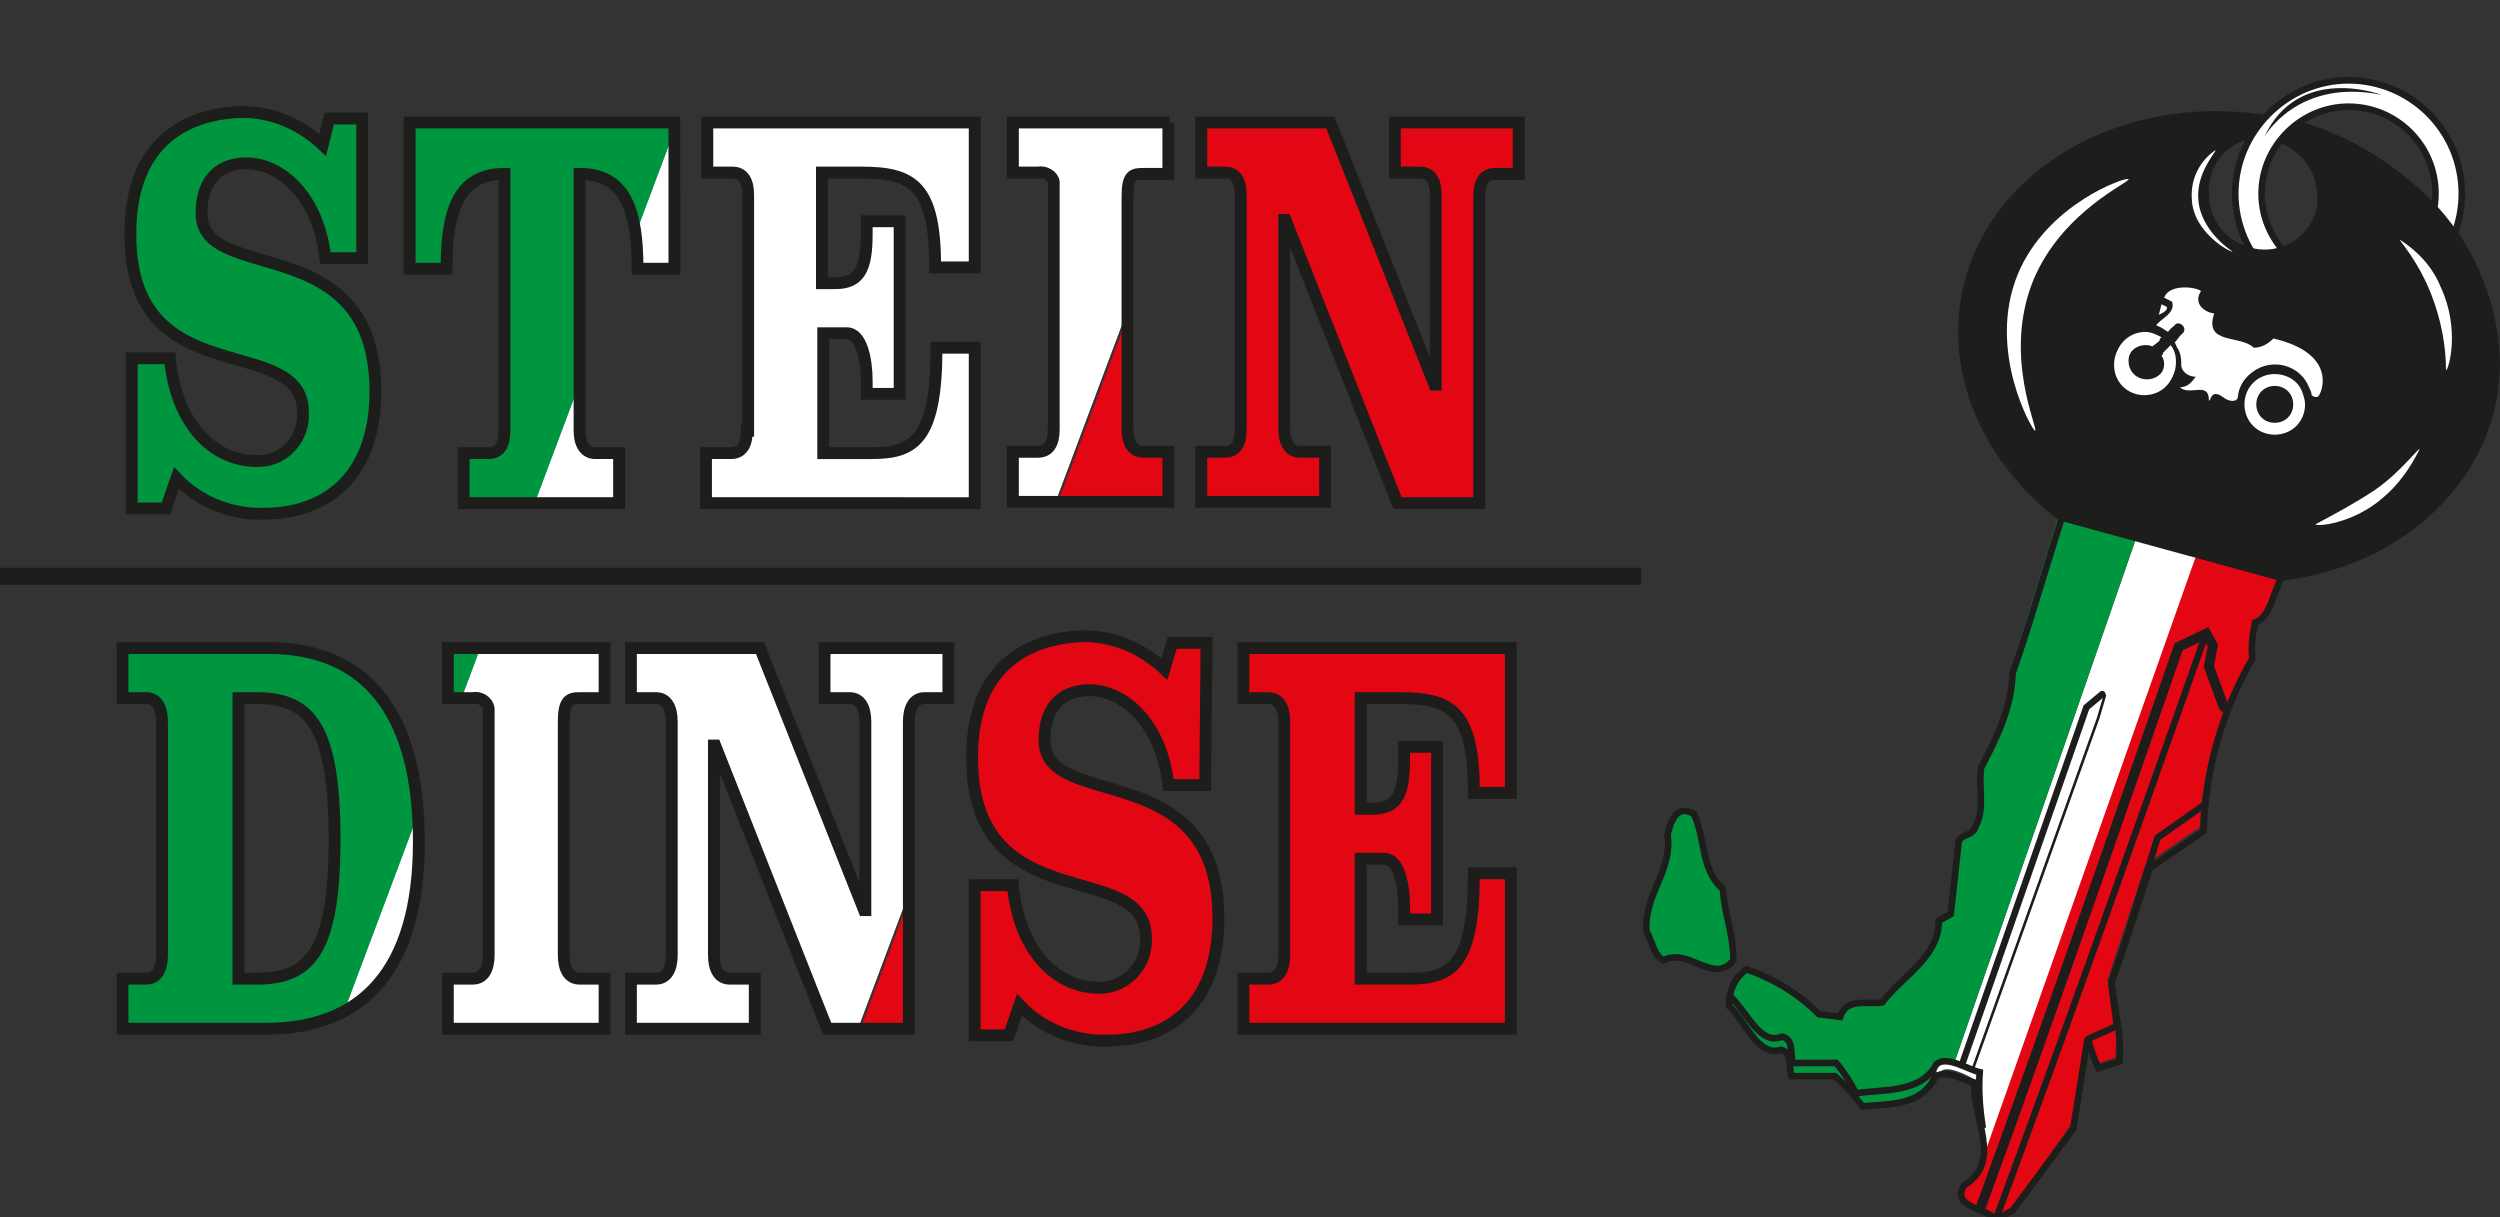 <?xml version="1.0" encoding="utf-8"?>
<!-- Generator: Adobe Illustrator 26.0.2, SVG Export Plug-In . SVG Version: 6.00 Build 0)  -->
<svg version="1.1" id="Ebene_1" xmlns="http://www.w3.org/2000/svg" xmlns:xlink="http://www.w3.org/1999/xlink" x="0px" y="0px"
	 viewBox="0 0 189.8 92.4" style="enable-background:new 0 0 189.8 92.4;" xml:space="preserve">
<rect x="0" y="0" width="189.8" height="92.4" fill="#333333" stroke="none"/>
<style type="text/css">
	.st0{clip-path:url(#SVGID_00000057106563995387049410000010294832161276279970_);fill:#E30613;}
	.st1{clip-path:url(#SVGID_00000057106563995387049410000010294832161276279970_);fill:#FFFFFF;}
	.st2{clip-path:url(#SVGID_00000057106563995387049410000010294832161276279970_);fill:#009640;}
	
		.st3{clip-path:url(#SVGID_00000057106563995387049410000010294832161276279970_);fill:none;stroke:#1D1D1B;stroke-width:0.5;stroke-linecap:square;stroke-miterlimit:2;}
	
		.st4{clip-path:url(#SVGID_00000057106563995387049410000010294832161276279970_);fill:none;stroke:#1D1D1B;stroke-width:0.2;stroke-linecap:round;stroke-miterlimit:3.86;}
	
		.st5{clip-path:url(#SVGID_00000057106563995387049410000010294832161276279970_);fill:none;stroke:#1D1D1B;stroke-width:0.5;stroke-linecap:round;stroke-miterlimit:3.86;}
	
		.st6{clip-path:url(#SVGID_00000057106563995387049410000010294832161276279970_);fill:none;stroke:#1D1D1B;stroke-width:0.75;stroke-linecap:square;stroke-miterlimit:3.86;}
	
		.st7{clip-path:url(#SVGID_00000057106563995387049410000010294832161276279970_);fill:#009640;stroke:#1D1D1B;stroke-width:0.5;stroke-miterlimit:10;}
	
		.st8{clip-path:url(#SVGID_00000057106563995387049410000010294832161276279970_);fill:#FFFFFF;stroke:#1D1D1B;stroke-width:0.5;stroke-miterlimit:10;}
	.st9{clip-path:url(#SVGID_00000057106563995387049410000010294832161276279970_);fill:#1D1D1B;}
	.st10{clip-path:url(#SVGID_00000057106563995387049410000010294832161276279970_);}
	.st11{clip-path:url(#SVGID_00000163775002823688201450000018126087392159478430_);}
	.st12{fill:#009640;}
	.st13{fill:#FFFFFF;}
	.st14{fill:#E30613;}
	
		.st15{clip-path:url(#SVGID_00000057106563995387049410000010294832161276279970_);fill:none;stroke:#1D1D1B;stroke-width:0.9;stroke-miterlimit:10;}
</style>
<g>
	<defs>
		<rect id="SVGID_1_" width="189.8" height="92.4"/>
	</defs>
	<clipPath id="SVGID_00000060723343760362593030000007707223759272172452_">
		<use xlink:href="#SVGID_1_"  style="overflow:visible;"/>
	</clipPath>
	<path style="clip-path:url(#SVGID_00000060723343760362593030000007707223759272172452_);fill:#E30613;" d="M173.2,43.1l-0.9,2.4
		c0,0-0.5,1.5-1.3,1.5l-0.1,2.8c-2.3,4-3.7,8.4-3.9,13l-4.1,2.8l-2.9,8.8l0.7,3.5l-0.1,2.4l-1.5,0.5l-0.7-1.7l-1.2,6.3l-4.4,6.3
		l-1.4,0.7l-2.5-1.4v-1.2c0,0,1.5,0,1.5-2.9c0-0.2,0.1-0.3,0.1-0.4l15.8-44.9L173.2,43.1z"/>
	<path style="clip-path:url(#SVGID_00000060723343760362593030000007707223759272172452_);fill:#FFFFFF;" d="M150.7,87.5l-0.7-5.5
		c0,0-2-1.2-2.6-0.7s-0.7-0.7,1-0.7l13.9-40.1l4.6,1.2L150.7,87.5z"/>
	<path style="clip-path:url(#SVGID_00000060723343760362593030000007707223759272172452_);fill:#009640;" d="M148.4,80.6l14.2-41
		l-6-1.5l-3.9,12.7c-0.1,2.7-0.9,5.3-2.4,7.5c0,0,0.6,4.9-1.4,5.2c0,0-0.3,0.4-0.8,5.9l-0.9,0.5c-0.1,1.4-0.8,2.7-1.8,3.7
		c-0.9,0.7-1.7,1.6-2.5,2.5c0,0-2.9-0.4-3.1,0.8l-1.7,0.1c0,0-1.4-2-5.5-3.4c-0.8,0.7-1.3,1.7-1.3,2.8c0,0,2.2,3.8,3.9,3.3
		c0,0,0.9,0.2,0.8,2h3.3l2.1,2.3c0,0,4.5-0.3,4.9-1.3S146.8,80.2,148.4,80.6z"/>
	
		<path style="clip-path:url(#SVGID_00000060723343760362593030000007707223759272172452_);fill:none;stroke:#1D1D1B;stroke-width:0.5;stroke-linecap:square;stroke-miterlimit:2;" d="
		M173.4,43.6c-0.8,1-0.9,3.2-2.2,3.7c-0.2,0.9-0.3,1.8-0.2,2.7c-2.3,4-3.6,8.5-3.7,13.1l-4.1,2.8c-0.9,2.8-1.8,5.6-2.9,8.7
		c0.2,2,0.8,3.8,0.6,6l-1.6,0.5c-0.3-0.7-0.6-1.5-0.8-2.3l-1.1,6.9l-4.6,6.2l-1.3,0.7c-0.6-0.9-3.4-0.9-2.4-2.6
		c3-1.8,0.6-5.2,0.8-7.8c-0.9-0.2-2.2-1.1-3-0.4c-1.1,2.2-3.5,2-5.5,2.2c-0.6-0.8-1.3-1.6-2.1-2.3H136c-0.2-0.7,0.1-1.8-0.8-2
		c-1.7,0.6-2.7-2.2-3.9-3.3c-0.1-1.1,0.4-2.2,1.3-2.8c2.1,0.7,4,1.9,5.5,3.4l1.6,0.2c0.5-1.5,2.1-0.9,3.2-1.1c1.5-2,4.3-3.4,4.3-6.2
		l0.9-0.5l0.6-5.5c0.2-0.6,1.1-0.4,1.3-1.2c0.7-1.3,0.2-2.8,0.4-4.4c1.2-2.3,2.3-4.5,2.4-7.2c1.3-3.7,2.6-8.3,3.8-12"/>
	
		<path style="clip-path:url(#SVGID_00000060723343760362593030000007707223759272172452_);fill:none;stroke:#1D1D1B;stroke-width:0.5;stroke-linecap:square;stroke-miterlimit:2;" d="
		M151.7,92.1c5.1-13.8,10.7-29.6,15.6-43.5"/>
	
		<polyline style="clip-path:url(#SVGID_00000060723343760362593030000007707223759272172452_);fill:none;stroke:#1D1D1B;stroke-width:0.2;stroke-linecap:round;stroke-miterlimit:3.86;" points="
		159.8,52.8 159.3,54.5 149.8,81.1 	"/>
	
		<path style="clip-path:url(#SVGID_00000060723343760362593030000007707223759272172452_);fill:none;stroke:#1D1D1B;stroke-width:0.5;stroke-linecap:round;stroke-miterlimit:3.86;" d="
		M149,80.7l9.4-27l1.2-1"/>
	
		<path style="clip-path:url(#SVGID_00000060723343760362593030000007707223759272172452_);fill:none;stroke:#1D1D1B;stroke-width:0.75;stroke-linecap:square;stroke-miterlimit:3.86;" d="
		M150.4,91.6c5-13.6,15-42.5,15-42.5l2.1-1L168,49l-0.3,1.6l1.1,3l0.1,0.1"/>
	
		<path style="clip-path:url(#SVGID_00000060723343760362593030000007707223759272172452_);fill:none;stroke:#1D1D1B;stroke-width:0.5;stroke-linecap:square;stroke-miterlimit:2;" d="
		M150.5,85.4c-0.2-1.3-0.3-2.7-0.2-4c-0.9-0.2-2.5-1.3-3.3-0.6c-1.1,2.2-4.1,1.9-6.1,2.2c-0.4-0.8-0.9-1.6-1.5-2.3h-3.3
		c-0.2-0.7,0.1-1.8-0.8-2c-1.7,0.7-2.6-1.8-3.9-3"/>
	
		<path style="clip-path:url(#SVGID_00000060723343760362593030000007707223759272172452_);fill:none;stroke:#1D1D1B;stroke-width:0.5;stroke-linecap:square;stroke-miterlimit:2;" d="
		M167.2,61.2l-3.4,2.4c-0.9,2.8-2.4,7.9-3.5,11c0.2,2,0.3,2.1,0.4,3.3l-2,0.9"/>
	
		<path style="clip-path:url(#SVGID_00000060723343760362593030000007707223759272172452_);fill:#009640;stroke:#1D1D1B;stroke-width:0.5;stroke-miterlimit:10;" d="
		M128.6,61.8c0.9,1.9,0.5,4.2,2.2,5.7c0.1,1.8,0.8,3.4,0.8,5.4c-1.5,1.9-3.4-1-5.3,0c-0.7-0.3-0.9-1.5-1.3-2.2
		c-0.2-2.8,2-4.6,1.6-7.3C126.8,62.4,127.3,61,128.6,61.8z"/>
	
		<path style="clip-path:url(#SVGID_00000060723343760362593030000007707223759272172452_);fill:#FFFFFF;stroke:#1D1D1B;stroke-width:0.5;stroke-miterlimit:10;" d="
		M178.3,23.3c-4.7,0-8.6-3.9-8.6-8.6c0-4.7,3.9-8.6,8.6-8.6c4.7,0,8.6,3.8,8.6,8.6C186.9,19.4,183.1,23.3,178.3,23.3z M178.3,8.1
		c-3.6,0-6.6,3-6.6,6.6s3,6.6,6.6,6.6c3.6,0,6.6-2.9,6.6-6.6C184.9,11,181.9,8.1,178.3,8.1z"/>
	<path style="clip-path:url(#SVGID_00000060723343760362593030000007707223759272172452_);fill:#1D1D1B;" d="M171.9,10.4
		c0,0,2.5-4.5,8.9-3.2C180.8,7.2,174.5,4.8,171.9,10.4z"/>
	<path style="clip-path:url(#SVGID_00000060723343760362593030000007707223759272172452_);fill:#1D1D1B;" d="M189.8,27.4
		c0,1.1-0.1,2.2-0.3,3.2c-1.6,7.4-8.3,12.6-16.4,13.5c0,0-16.8-4.6-16.8-4.6c-5.6-4.3-8.7-10.9-7.3-17.5c2-9.2,12.1-14.9,22.8-13.3
		c-0.5,0.6-0.9,1.2-1.2,1.9c-1.8,0.5-3,2.2-2.9,4.1c0,1.7,1,3.3,2.6,3.9c2,0.9,4.4,0,5.3-2c0.3-0.6,0.4-1.3,0.3-2
		c-0.1-1.7-1.2-3.1-2.7-3.7c0.5-0.6,1-1.2,1.7-1.6c3.6,1.1,6.8,3.1,9.5,5.7c0.9,0.9,1.7,1.9,2.4,2.9C188.6,20.7,189.7,24,189.8,27.4
		z"/>
	<path style="clip-path:url(#SVGID_00000060723343760362593030000007707223759272172452_);fill:#FFFFFF;" d="M161.6,13.6
		c-0.2-0.2-6.2,1.9-8.4,7.2c-2.4,5.8,1.1,11.9,1.3,11.9c0.3-0.1-2.5-5.7-0.1-11.5C156.6,16,161.8,13.8,161.6,13.6z"/>
	<path style="clip-path:url(#SVGID_00000060723343760362593030000007707223759272172452_);fill:#FFFFFF;" d="M182.2,18.2
		c1.4,0.9,2.5,2.1,3.1,3.6c1.5,3.2,0.6,6.3,0.4,6.3c0-1.9-0.4-3.9-1.1-5.7C183.6,19.8,182.1,18.2,182.2,18.2z"/>
	<path style="clip-path:url(#SVGID_00000060723343760362593030000007707223759272172452_);fill:#FFFFFF;" d="M183.7,34.1
		c-0.7,1.4-1.6,2.7-2.8,3.7c-2.3,2-5.1,2.2-5.1,2c1.5-0.8,3-1.6,4.5-2.6C182.2,35.9,183.6,34,183.7,34.1z"/>
	<path style="clip-path:url(#SVGID_00000060723343760362593030000007707223759272172452_);fill:#FFFFFF;" d="M168.2,11.4
		c0.1,0.1-1.5,1.7-1.3,3.8c0.2,2.4,2.6,3.9,2.6,3.9c-0.1,0.1-3-1.4-3.1-4C166.3,13.6,167,12.2,168.2,11.4z"/>
	<path style="clip-path:url(#SVGID_00000060723343760362593030000007707223759272172452_);fill:#FFFFFF;" d="M172.7,32.1
		c0.8,0,1.4-0.6,1.4-1.4c0-0.8-0.6-1.4-1.4-1.4s-1.4,0.6-1.4,1.4c0,0,0,0,0,0C171.3,31.5,171.9,32.1,172.7,32.1z M175,30.7
		c0,1.3-1,2.3-2.3,2.3s-2.3-1-2.3-2.3c0-1.3,1-2.3,2.3-2.3c0.9,0,1.8,0.5,2.1,1.4C174.9,30.1,175,30.4,175,30.7z"/>
	<path style="clip-path:url(#SVGID_00000060723343760362593030000007707223759272172452_);fill:#FFFFFF;" d="M164.1,23.8
		c0.2-0.1,0.5-0.3,0.4-0.5l-0.4-0.2l-0.2,0.8L164.1,23.8z M164.1,25.6c-0.4-0.2-0.8-0.4-1.2-0.4c-1.3,0-2.3,1-2.3,2.3s1,2.3,2.3,2.3
		c1.3,0,2.3-1,2.3-2.3c0,0,0,0,0,0c0-0.5-0.1-0.9-0.4-1.3l-0.3,0.3l-0.3,0.3c0.1,0.2,0.2,0.4,0.2,0.6c0,0.8-0.6,1.4-1.4,1.4
		c-0.8,0-1.4-0.6-1.4-1.4c0-0.8,0.6-1.4,1.4-1.4c0.2,0,0.4,0,0.5,0.1l0.4-0.3L164.1,25.6z"/>
	<path style="clip-path:url(#SVGID_00000060723343760362593030000007707223759272172452_);fill:#FFFFFF;" d="M163.8,26l-0.4,0.3
		c-0.2-0.1-0.4-0.1-0.5-0.1c-0.8,0-1.4,0.6-1.4,1.4c0,0.8,0.6,1.4,1.4,1.4c0.8,0,1.4-0.6,1.4-1.4c0,0,0,0,0,0c0-0.2-0.1-0.5-0.2-0.6
		l0.3-0.3l0.3-0.3c0.3,0.4,0.4,0.8,0.4,1.3c0,1.3-1,2.3-2.3,2.3c-1.3,0-2.3-1-2.3-2.3c0-1.3,1-2.3,2.3-2.3l0,0
		c0.4,0,0.9,0.1,1.2,0.4L163.8,26z"/>
	<path style="clip-path:url(#SVGID_00000060723343760362593030000007707223759272172452_);fill:#FFFFFF;" d="M165.7,24.7
		c-0.2-0.2-0.5-0.2-0.6,0c0,0-0.4,0.3-0.5,0.5c-0.3-0.2-0.6-0.4-0.9-0.5c0.3-0.5,1.5-0.9,1.2-1.8l-0.6-0.3c0.4-1.1,2.5-0.8,2.8-0.5
		c-0.6,0.9,0.2,1.6,1,1.7c-0.8,2.4,2,1.6,3,2.6c0.6,0,1.1-0.3,1.5-0.7c4.7,1.1,3.8,3.9,3.4,4.4c-0.2,0.1-0.4,0-0.5-0.1
		c0-0.2-0.1-0.4-0.2-0.6c-0.6-1.5-2.3-2.1-3.7-1.5c-0.9,0.4-1.6,1.2-1.7,2.2c0,0.4-0.6,0.5-1.2,0c-0.3-0.2-0.6-0.3-0.8,0
		c-0.1,0.2-0.2,0.4-0.2,0.3c0-1.5-1.5-0.3-2.2-1c0.6,0,0.9-0.4,1.2-0.8c-0.5,0-1-0.3-1.1-0.8c0-0.1,0-0.2,0-0.3
		c0-0.4-0.1-0.8-0.3-1.1c-0.1-0.1-0.1-0.3-0.2-0.4c0.2-0.2,0.3-0.4,0.5-0.6C165.9,25.2,165.9,24.9,165.7,24.7
		C165.7,24.8,165.7,24.7,165.7,24.7z"/>
	<g style="clip-path:url(#SVGID_00000060723343760362593030000007707223759272172452_);">
		<defs>
			<path id="SVGID_00000057111148519607846010000002475055423097472702_" d="M45.9,49.2H34V53h1.9c0.6-0.1,1.1,0.3,1.2,0.9
				c0,0.1,0,0.2,0,0.2v18.3c0,1.1-0.4,1.8-1.2,1.8H34v3.8h11.9v-3.8H44c-0.8,0-1.2-0.7-1.2-1.8V54.8c0-1.6,0.4-1.8,1.2-1.8h1.9V49.2
				z M57.7,49.2h-9.8V53h1.9c0.8,0,1.2,0.7,1.2,1.8v17.7c0,1.1-0.4,1.8-1.2,1.8h-1.9v3.8h9.4v-3.8h-1.9c-0.8,0-1.2-0.7-1.2-1.8V56.6
				h0.1l8.5,21.5H69V54.8c0-1.1,0.4-1.8,1.2-1.8H72v-3.8h-9.4V53h1.9c0.8,0,1.2,0.7,1.2,1.8v14.3h-0.1L57.7,49.2z M91.6,48.8H89
				l-0.6,2c-1.6-1.5-3.6-2.4-5.8-2.5c-4.2,0-8.8,2-8.8,9.2c0,12.5,13.2,7.5,13.2,13.7c0.1,2-1.4,3.7-3.4,3.8c0,0-0.1,0-0.1,0
				c-3.6,0-6.2-3.2-6.6-7.8h-2.9v11.4h2.6l0.8-2.3c1.7,1.8,4.2,2.8,6.7,2.7c4.2,0,8.4-2.3,8.4-9.3c0-12.4-13.2-8-13.2-13.5
				c0-2.9,1.7-3.8,3.4-3.8c2.7,0,5.5,2.6,6,7.2h2.8L91.6,48.8z M97.5,72.5c0,1.1-0.4,1.8-1.2,1.8h-1.9v3.8h20.3V66.3h-2.8
				c0,7-1.7,8-4.9,8h-3.7v-9.1h1.8c1.1,0,1.5,2,1.5,3.6v1h2.5V56.7h-2.5v1c0,2.7-0.6,3.7-2.4,3.7h-1V53h3c3.9,0,5.6,1,5.6,7.2h2.8
				V49.2H94.4V53h1.9c0.8,0,1.2,0.7,1.2,1.8L97.5,72.5z M27.5,9h-2.5l-0.5,2c-1.5-1.5-3.6-2.4-5.8-2.5c-4.2,0-8.8,2-8.8,9.2
				C9.8,30.1,23,25.1,23,31.3c0.1,2-1.4,3.7-3.4,3.7c0,0-0.1,0-0.1,0c-3.6,0-6.2-3.2-6.6-7.8H10v11.4h2.6l0.8-2.3
				c1.7,1.8,4.2,2.8,6.7,2.7c4.2,0,8.4-2.4,8.4-9.3c0-12.4-13.2-8-13.2-13.5c0-2.9,1.7-3.8,3.4-3.8c2.7,0,5.5,2.6,6,7.2h2.8L27.5,9z
				 M33.9,20.4c0-4.4,0.9-7.2,4.4-7.2v19.5c0,1.1-0.4,1.7-1.2,1.7h-1.9v3.8h11.8v-3.8h-1.8c-0.8,0-1.2-0.7-1.2-1.7V13.2
				c3.5,0,4.4,2.8,4.4,7.2h2.8V9.3H31.1v11.1L33.9,20.4z M56.7,32.7c0,1.1-0.4,1.7-1.2,1.7h-1.9v3.8H74V26.4h-2.9c0,7-1.7,8-4.9,8
				h-3.7v-9.1h1.8c1.1,0,1.5,2,1.5,3.6v1h2.5V16.8h-2.5v1c0,2.7-0.6,3.7-2.4,3.7h-1v-8.4h3c3.9,0,5.6,1,5.6,7.2h3V9.3H53.7v3.8h1.9
				c0.8,0,1.2,0.6,1.2,1.7V32.7z M88.8,9.3H76.9v3.8h1.9c0.5-0.1,1.1,0.2,1.2,0.7c0,0.1,0,0.3,0,0.4v18.4c0,1.1-0.4,1.7-1.2,1.7
				h-1.9v3.8h11.8v-3.8h-1.9c-0.8,0-1.2-0.7-1.2-1.7V14.9c0-1.6,0.4-1.7,1.2-1.7h1.9V9.3z M101,9.3h-9.8v3.8H93
				c0.8,0,1.2,0.6,1.2,1.7v17.8c0,1.1-0.4,1.7-1.2,1.7h-1.8v3.8h9.4v-3.8h-1.9c-0.8,0-1.2-0.7-1.2-1.7V16.7h0.1l8.5,21.5h6.2V14.9
				c0-1.1,0.4-1.7,1.2-1.7h1.8V9.3h-9.4v3.8h1.9c0.8,0,1.2,0.6,1.2,1.7v14.4h-0.1L101,9.3z M12.3,54.8c0-1.1-0.4-1.8-1.2-1.8H9.3
				v-3.8h11.1c6.9,0,11.4,4.3,11.4,14.7c0,9.9-4.4,14.2-11.6,14.2H9.3v-3.8h1.8c0.8,0,1.2-0.7,1.2-1.8V54.8z M18.1,74.3h1.4
				c4,0,5.9-2,5.9-10.6S23.5,53,19.5,53h-1.4V74.3z"/>
		</defs>
		<clipPath id="SVGID_00000048477076933760496800000011662130778362422422_">
			<use xlink:href="#SVGID_00000057111148519607846010000002475055423097472702_"  style="overflow:visible;"/>
		</clipPath>
		<g style="clip-path:url(#SVGID_00000048477076933760496800000011662130778362422422_);">
			
				<rect x="-50.6" y="10" transform="matrix(0.351 -0.936 0.936 0.351 -18.858 38.441)" class="st12" width="137.9" height="45.7"/>
			
				<rect x="-11.8" y="28.4" transform="matrix(0.351 -0.936 0.936 0.351 -6.864 83.914)" class="st13" width="137.9" height="37"/>
			
				<rect x="29.6" y="37.1" transform="matrix(0.351 -0.936 0.936 0.351 5.097 133.08)" class="st14" width="137.9" height="51.6"/>
		</g>
	</g>
	
		<rect y="43.1" style="clip-path:url(#SVGID_00000060723343760362593030000007707223759272172452_);fill:#1D1D1B;" width="124.6" height="1.3"/>
	
		<path style="clip-path:url(#SVGID_00000060723343760362593030000007707223759272172452_);fill:none;stroke:#1D1D1B;stroke-width:0.9;stroke-miterlimit:10;" d="
		M45.9,49.2H34V53h1.9c0.5-0.1,1.1,0.2,1.2,0.8c0,0.1,0,0.2,0,0.4v18.3c0,1.1-0.4,1.8-1.2,1.8H34v3.8h11.9v-3.8H44
		c-0.8,0-1.2-0.7-1.2-1.8V54.8c0-1.6,0.4-1.8,1.2-1.8h1.9V49.2z M57.7,49.2h-9.8V53h1.9c0.8,0,1.2,0.7,1.2,1.8v17.7
		c0,1.1-0.4,1.8-1.2,1.8h-1.9v3.8h9.4v-3.8h-1.9c-0.8,0-1.2-0.7-1.2-1.8V56.6h0.1l8.5,21.5H69V54.8c0-1.1,0.4-1.8,1.2-1.8H72v-3.8
		h-9.4V53h1.9c0.8,0,1.2,0.7,1.2,1.8v14.3h-0.1L57.7,49.2z M91.6,48.8H89l-0.6,2c-1.6-1.5-3.6-2.4-5.8-2.5c-4.2,0-8.8,2-8.8,9.2
		c0,12.5,13.2,7.5,13.2,13.7c0.1,2-1.4,3.7-3.4,3.8c0,0-0.1,0-0.1,0c-3.6,0-6.2-3.2-6.6-7.8h-2.9v11.4h2.6l0.8-2.3
		c1.7,1.8,4.2,2.8,6.7,2.7c4.2,0,8.4-2.3,8.4-9.3c0-12.4-13.2-8-13.2-13.5c0-2.9,1.7-3.8,3.4-3.8c2.7,0,5.5,2.6,6,7.2h2.8L91.6,48.8
		z M97.5,72.5c0,1.1-0.4,1.8-1.2,1.8h-1.9v3.8h20.3V66.3h-2.8c0,7-1.7,8-4.9,8h-3.7v-9.1h1.8c1.1,0,1.5,2,1.5,3.6v1h2.5V56.7h-2.5v1
		c0,2.7-0.6,3.7-2.4,3.7h-0.9V53h3c3.9,0,5.6,1,5.6,7.2h2.8V49.2H94.4V53h1.9c0.8,0,1.2,0.7,1.2,1.8L97.5,72.5z M27.5,9h-2.5l-0.5,2
		c-1.6-1.5-3.6-2.4-5.8-2.5c-4.2,0-8.8,2-8.8,9.2C9.8,30.1,23,25.1,23,31.3c0.1,2-1.4,3.7-3.4,3.7c0,0-0.1,0-0.1,0
		c-3.6,0-6.2-3.2-6.6-7.8H10v11.4h2.6l0.8-2.3c1.7,1.8,4.2,2.8,6.7,2.7c4.2,0,8.4-2.4,8.4-9.3c0-12.4-13.2-8-13.2-13.5
		c0-2.9,1.7-3.8,3.4-3.8c2.7,0,5.5,2.6,6,7.2h2.8L27.5,9z M33.9,20.4c0-4.4,0.9-7.2,4.4-7.2v19.5c0,1.1-0.4,1.7-1.2,1.7h-1.9v3.8
		h11.8v-3.8h-1.8c-0.8,0-1.2-0.7-1.2-1.7V13.2c3.5,0,4.4,2.8,4.4,7.2h2.8V9.3H31.1v11.1L33.9,20.4z M56.7,32.7
		c0,1.1-0.4,1.7-1.2,1.7h-1.9v3.8H74V26.4h-2.9c0,7-1.7,8-4.9,8h-3.7v-9.1h1.8c1.1,0,1.5,2,1.5,3.6v1h2.5V16.8h-2.5v1
		c0,2.7-0.6,3.7-2.4,3.7h-1v-8.4h3c3.9,0,5.6,1,5.6,7.2h3V9.3H53.7v3.8h1.9c0.8,0,1.2,0.6,1.2,1.7V32.7z M88.8,9.3H76.9v3.8h1.9
		c0.5-0.1,1.1,0.2,1.2,0.7c0,0.1,0,0.3,0,0.4v18.4c0,1.1-0.4,1.7-1.2,1.7h-1.9v3.8h11.8v-3.8h-1.9c-0.8,0-1.2-0.7-1.2-1.7V14.9
		c0-1.6,0.4-1.7,1.2-1.7h1.9V9.3z M101,9.3h-9.8v3.8H93c0.8,0,1.2,0.6,1.2,1.7v17.8c0,1.1-0.4,1.7-1.2,1.7h-1.8v3.8h9.4v-3.8h-1.9
		c-0.8,0-1.2-0.7-1.2-1.7V16.7h0.1l8.5,21.5h6.2V14.9c0-1.1,0.4-1.7,1.2-1.7h1.8V9.3h-9.4v3.8h1.9c0.8,0,1.2,0.6,1.2,1.7v14.4h-0.1
		L101,9.3z M12.3,54.8c0-1.1-0.4-1.8-1.2-1.8H9.3v-3.8h11.1c6.9,0,11.4,4.3,11.4,14.7c0,9.9-4.4,14.2-11.6,14.2H9.3v-3.8h1.8
		c0.8,0,1.2-0.7,1.2-1.8V54.8z M18.1,74.3h1.4c4,0,5.9-2,5.9-10.6S23.5,53,19.5,53h-1.4V74.3z"/>
</g>
</svg>
